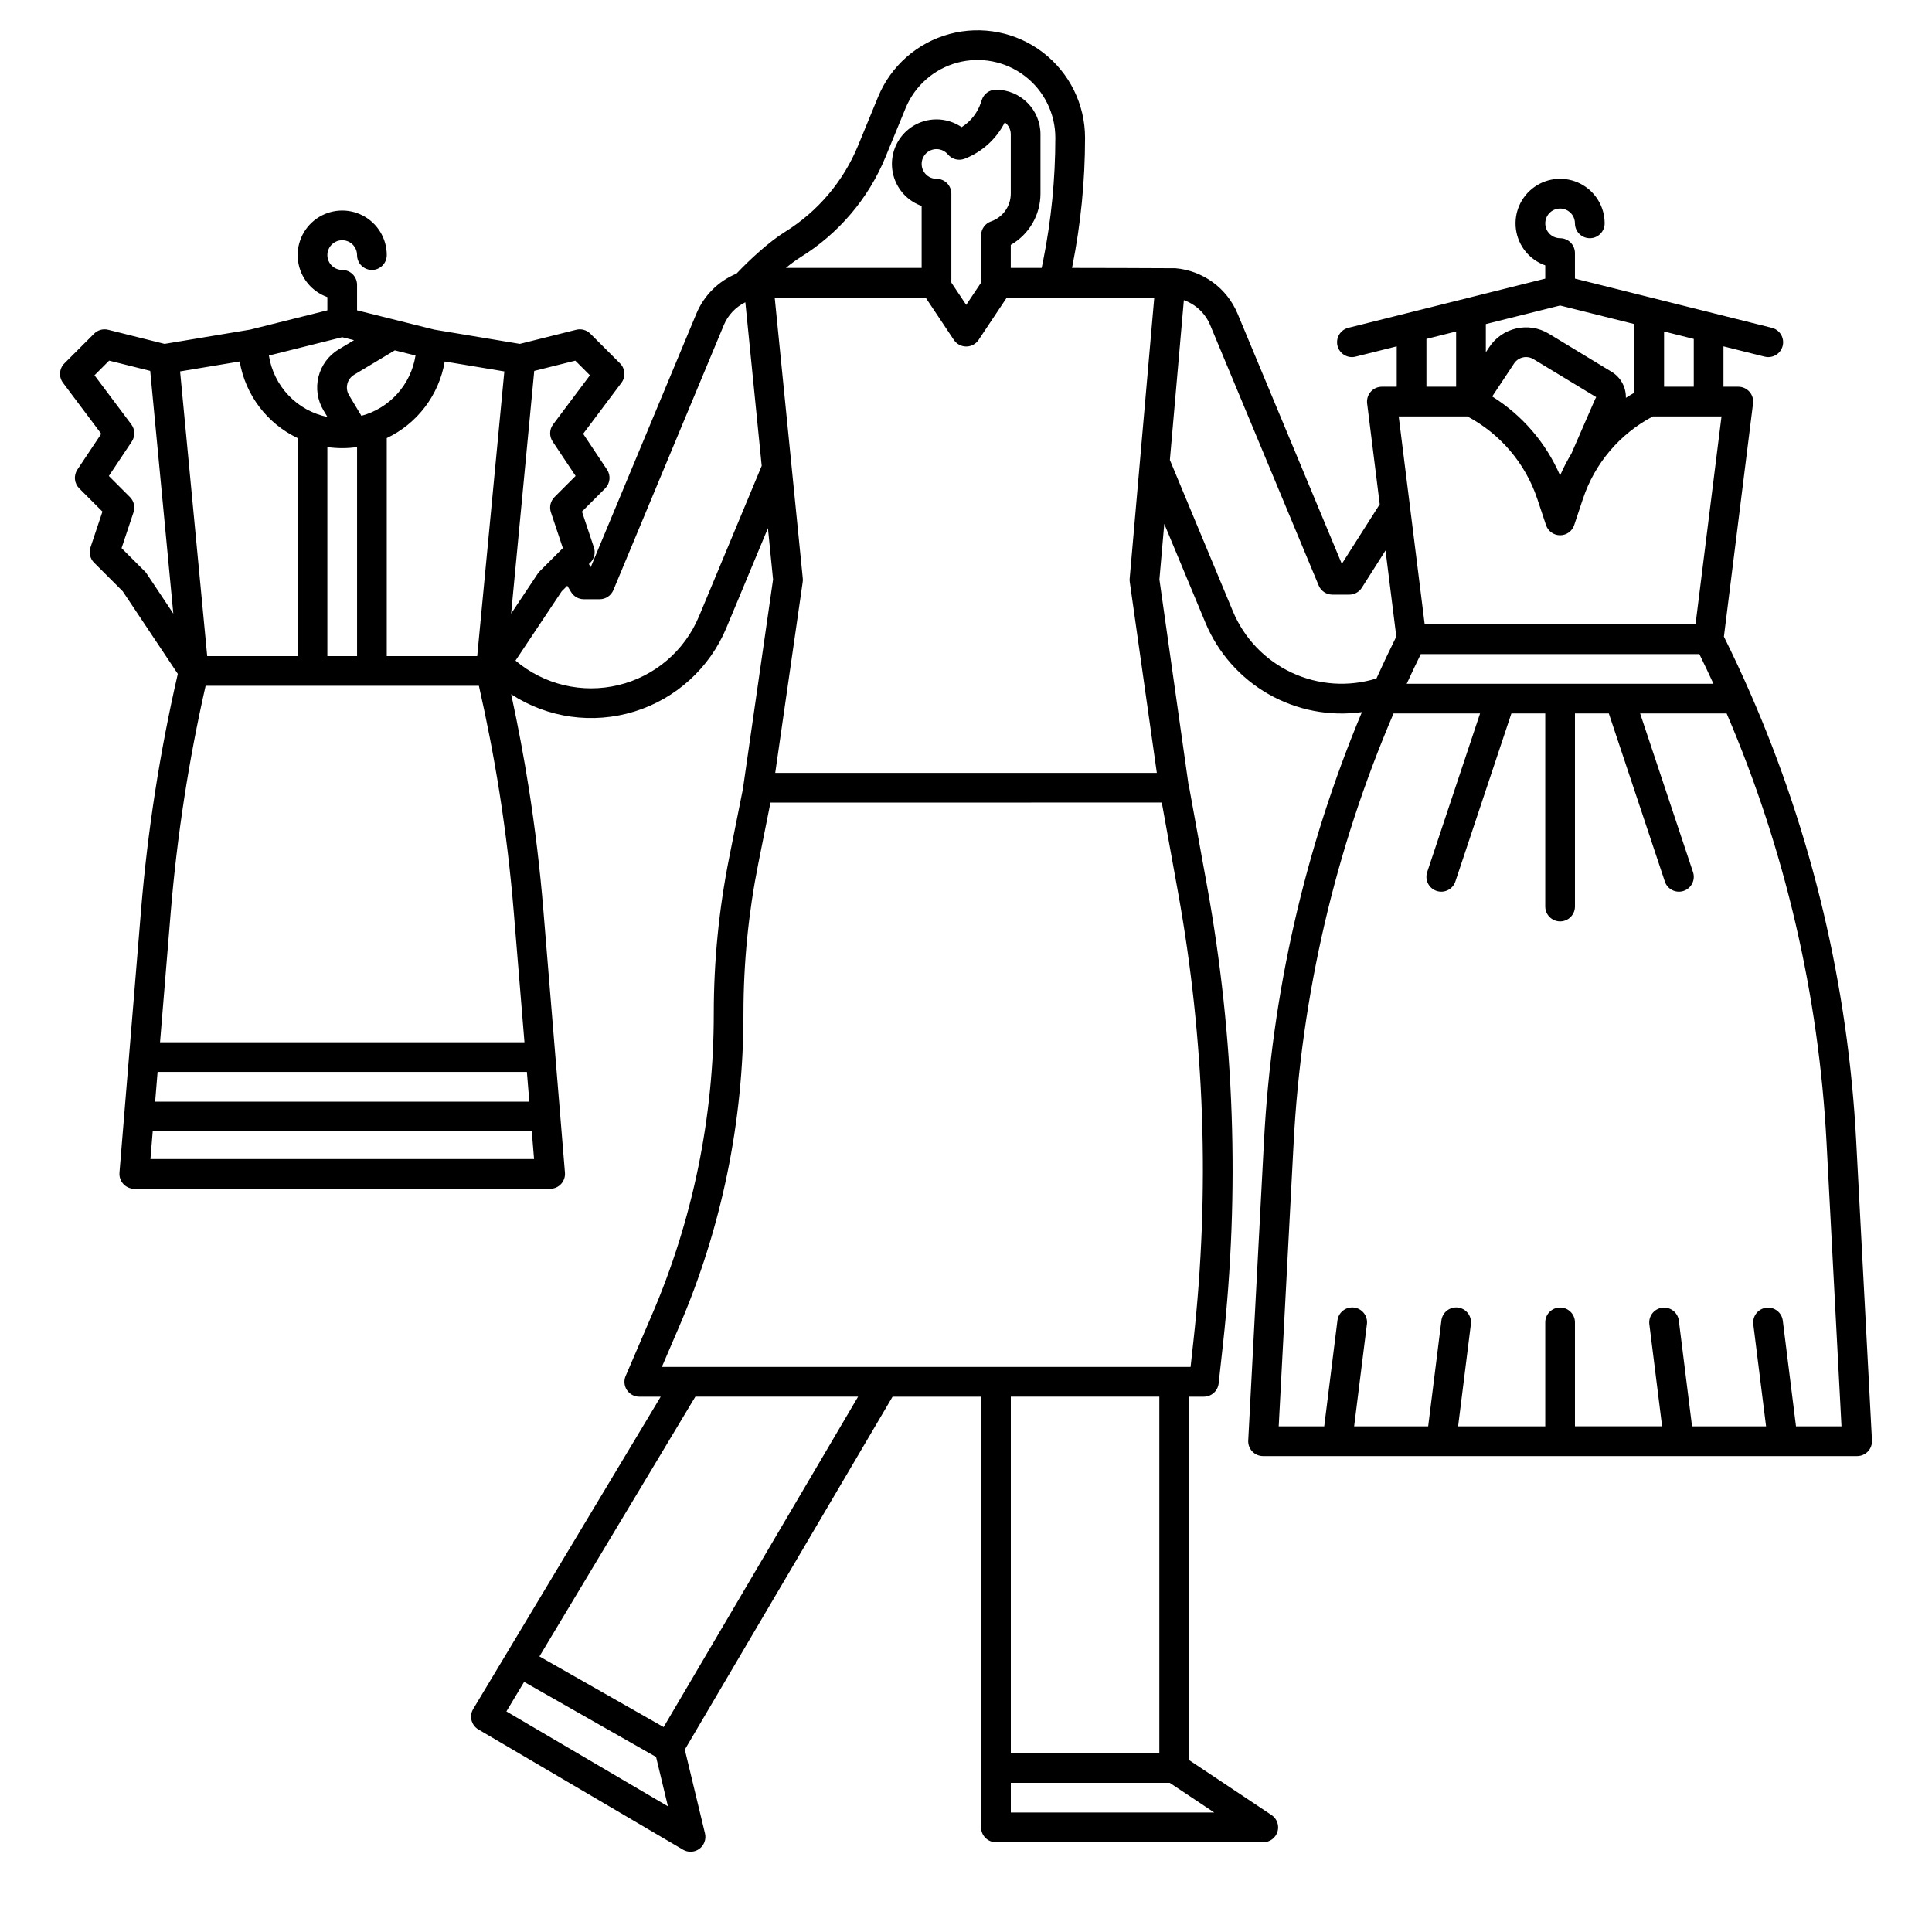<?xml version="1.0" encoding="UTF-8"?>
<!-- Uploaded to: ICON Repo, www.iconrepo.com, Generator: ICON Repo Mixer Tools -->
<svg fill="#000000" width="800px" height="800px" version="1.1" viewBox="144 144 512 512" xmlns="http://www.w3.org/2000/svg">
 <path d="m635.92 446.49c-2.133-41.012-11.664-81.297-28.133-118.92-2.164-4.953-4.496-9.938-6.934-14.859l7.723-61.797 0.004 0.004c0.141-1.121-0.207-2.25-0.953-3.094-0.75-0.848-1.824-1.336-2.953-1.336h-3.938v-10.699l10.855 2.715v-0.004c1.02 0.273 2.106 0.125 3.016-0.41 0.91-0.535 1.566-1.414 1.82-2.438 0.258-1.023 0.09-2.106-0.461-3.008-0.551-0.902-1.438-1.543-2.469-1.781l-52.121-13.031v-6.766c0-1.043-0.414-2.047-1.152-2.785-0.738-0.738-1.738-1.152-2.785-1.152-1.59 0-3.027-0.957-3.637-2.43-0.605-1.469-0.27-3.164 0.855-4.289s2.816-1.461 4.289-0.852c1.473 0.609 2.43 2.043 2.43 3.637 0 2.172 1.762 3.934 3.938 3.934 2.172 0 3.934-1.762 3.934-3.934 0-4.414-2.461-8.457-6.379-10.488-3.918-2.027-8.641-1.703-12.246 0.848-3.602 2.547-5.484 6.891-4.879 11.262 0.605 4.371 3.602 8.039 7.762 9.512v3.508l-52.125 13.027c-1.027 0.238-1.918 0.879-2.469 1.781-0.551 0.902-0.715 1.984-0.461 3.008 0.258 1.023 0.914 1.902 1.824 2.438 0.91 0.535 1.996 0.684 3.016 0.41l10.855-2.711v10.699h-3.938c-1.129 0-2.207 0.488-2.953 1.336-0.746 0.844-1.094 1.973-0.953 3.094l3.34 26.715-10.047 15.793-27.629-66.305c-1.383-3.312-3.641-6.188-6.539-8.309-2.898-2.121-6.32-3.41-9.895-3.727-0.387-0.039-27.438-0.086-27.438-0.086 0.027-0.141 0.059-0.277 0.086-0.422v0.004c2.234-11.219 3.363-22.629 3.367-34.07-0.004-8.867-4.133-17.227-11.172-22.617-7.043-5.391-16.191-7.195-24.75-4.883-8.562 2.309-15.559 8.477-18.93 16.676l-5.305 12.914c-3.894 9.465-10.672 17.461-19.367 22.855-4.086 2.531-9.254 7.25-12.855 11.062h-0.004c-4.801 1.988-8.617 5.801-10.617 10.598l-27.996 67.176-0.492-0.812 0.383-0.379c1.055-1.055 1.422-2.613 0.949-4.027l-3.168-9.5 6.152-6.152c1.328-1.328 1.535-3.406 0.492-4.969l-6.328-9.492 10.145-13.516c1.176-1.566 1.02-3.758-0.367-5.144l-7.871-7.871c-0.977-0.977-2.398-1.371-3.738-1.035l-14.949 3.738-22.656-3.777-20.48-5.117v-6.769c0-1.043-0.414-2.043-1.152-2.781-0.738-0.738-1.738-1.152-2.781-1.152-1.594 0-3.027-0.961-3.637-2.43-0.609-1.473-0.273-3.164 0.852-4.293 1.125-1.125 2.82-1.461 4.289-0.852 1.473 0.609 2.43 2.043 2.43 3.637 0 2.172 1.762 3.938 3.938 3.938 2.172 0 3.934-1.766 3.934-3.938 0-4.414-2.461-8.457-6.379-10.488-3.918-2.027-8.641-1.699-12.246 0.848-3.602 2.547-5.484 6.891-4.879 11.262 0.609 4.371 3.602 8.039 7.762 9.512v3.508l-20.473 5.117-22.664 3.777-14.949-3.738c-1.34-0.336-2.762 0.055-3.738 1.035l-7.871 7.871c-1.387 1.387-1.543 3.578-0.367 5.144l10.137 13.516-6.328 9.492c-1.039 1.562-0.836 3.641 0.492 4.969l6.152 6.152-3.172 9.5c-0.469 1.414-0.102 2.973 0.953 4.027l7.598 7.594 14.594 21.887c-4.746 20.617-8 41.543-9.742 62.625l-5.719 69.57h0.004c-0.09 1.098 0.281 2.18 1.027 2.988 0.746 0.812 1.797 1.27 2.898 1.27h110.21c1.102 0 2.148-0.461 2.894-1.27 0.746-0.809 1.117-1.895 1.027-2.988l-5.719-69.57c-0.879-10.758-2.176-21.637-3.863-32.34-1.309-8.312-2.879-16.645-4.664-24.875h0.004c9.656 6.297 21.617 7.973 32.633 4.574 11.016-3.402 19.949-11.523 24.383-22.168l11.02-26.438 1.359 13.609-7.863 54.629c-0.016 0.098 0 0.207-0.012 0.309l-3.754 18.773h0.004c-2.719 13.602-4.09 27.434-4.09 41.301 0.031 27.52-5.57 54.75-16.461 80.023l-6.887 16.039h-0.004c-0.523 1.215-0.402 2.613 0.324 3.719 0.727 1.105 1.961 1.773 3.285 1.777h5.68l-49.691 82.766c-0.543 0.898-0.699 1.977-0.441 2.996 0.258 1.016 0.914 1.891 1.816 2.422l54.23 31.863c1.363 0.801 3.07 0.707 4.34-0.23 1.266-0.941 1.852-2.551 1.48-4.086l-5.344-22.207 55.055-93.523h23.461v114.14c0 1.043 0.418 2.043 1.152 2.781 0.738 0.738 1.742 1.152 2.785 1.152h70.848c1.734 0 3.266-1.137 3.766-2.797 0.504-1.656-0.141-3.453-1.582-4.414l-21.863-14.574v-96.293h3.938c2.004-0.004 3.691-1.512 3.91-3.508l1.16-10.504c4.457-40.395 3.043-81.223-4.207-121.21l-4.867-26.855-0.051 0.012-7.731-54.516 1.289-14.723 10.906 26.184v0.004c3.32 7.977 9.191 14.633 16.695 18.918 7.504 4.289 16.215 5.969 24.777 4.777-15.133 36.148-23.914 74.637-25.957 113.77l-4.172 79.25v0.004c-0.059 1.078 0.332 2.129 1.074 2.914 0.742 0.781 1.777 1.227 2.856 1.227h157.44c1.078 0 2.109-0.445 2.856-1.227 0.742-0.785 1.129-1.836 1.074-2.914zm-119.13-121.28c1.211-2.633 2.457-5.258 3.738-7.871h73.82c1.281 2.613 2.527 5.234 3.738 7.871zm16.082-70.848h0.004c8.758 4.641 15.391 12.477 18.531 21.875l2.301 6.918c0.535 1.609 2.043 2.691 3.734 2.691 1.695 0 3.199-1.082 3.734-2.691l2.301-6.914h0.004c3.113-9.414 9.754-17.258 18.531-21.879h18.203l-6.887 55.105-71.77-0.004-6.887-55.105zm24.57-29.398 19.68 4.922v18.191c-0.766 0.434-1.516 0.891-2.25 1.363v-0.004c0.07-2.785-1.344-5.398-3.715-6.863l-16.641-10.098c-5.402-3.305-12.457-1.707-15.906 3.609l-0.848 1.277v-7.477zm9.273 24.836-6.285 14.43c-1.129 1.852-2.125 3.785-2.988 5.777-3.738-8.641-10.012-15.941-17.992-20.934l5.766-8.699h-0.004c1.125-1.746 3.438-2.269 5.203-1.18l16.598 10.055c-0.113 0.176-0.211 0.359-0.293 0.551zm26.152-3.312h-7.871v-14.637l7.871 1.969zm-70.848-12.668 7.871-1.969v14.637h-7.871zm-78.621 64.391 7.176 50.617h-101.13l7.281-50.605v-0.004c0.047-0.316 0.051-0.637 0.02-0.953l-7.438-74.391h40.008l7.469 11.203h0.004c0.73 1.094 1.957 1.75 3.273 1.75 1.316 0 2.543-0.656 3.273-1.75l7.469-11.203h39.09l-6.516 74.441c-0.027 0.297-0.02 0.598 0.023 0.895zm-36.762-95.535h-0.004c-1.578 0.551-2.637 2.043-2.637 3.715v12.504l-3.938 5.902-3.938-5.902v-23.574c0-1.043-0.414-2.043-1.152-2.781-0.738-0.738-1.738-1.152-2.781-1.152-1.348 0-2.602-0.688-3.324-1.82-0.723-1.137-0.816-2.562-0.246-3.781 0.566-1.219 1.723-2.062 3.055-2.238 1.336-0.176 2.668 0.348 3.531 1.379 1.086 1.297 2.875 1.754 4.449 1.137 4.609-1.793 8.395-5.227 10.629-9.641 0.996 0.742 1.586 1.91 1.586 3.156v15.742c-0.008 3.316-2.106 6.266-5.234 7.356zm-37.117-2.031c3.824-4.504 6.918-9.586 9.16-15.055l5.305-12.91v-0.004c2.438-5.934 7.5-10.395 13.695-12.066 6.195-1.672 12.816-0.367 17.91 3.535 5.098 3.898 8.086 9.949 8.086 16.367-0.004 10.918-1.082 21.812-3.219 32.523-0.137 0.684-0.273 1.332-0.406 1.969h-8.188l0.004-6.102c2.391-1.375 4.375-3.352 5.758-5.734 1.383-2.383 2.109-5.09 2.113-7.848v-15.742c-0.008-6.519-5.289-11.801-11.809-11.809-1.695 0-3.203 1.082-3.738 2.691l-0.25 0.75c-0.895 2.691-2.699 4.984-5.102 6.488-2.809-1.918-6.305-2.531-9.594-1.688-3.293 0.844-6.059 3.066-7.598 6.098-1.535 3.031-1.691 6.574-0.43 9.73 1.262 3.152 3.824 5.609 7.027 6.742v16.422h-35.969c1.238-1.035 2.535-1.988 3.894-2.856 5.023-3.109 9.527-6.992 13.348-11.504zm-69.176 42.812-9.762 13.012c-1.004 1.336-1.051 3.156-0.125 4.543l6.082 9.121-5.59 5.59v0.004c-1.055 1.055-1.426 2.613-0.953 4.027l3.168 9.5-6.152 6.152c-0.184 0.184-0.348 0.383-0.492 0.602l-7.066 10.605 6.125-64.316 10.883-2.719zm-29.875 74.414h-23.973v-57.77c8.121-3.863 13.852-11.438 15.363-20.301l15.797 2.633zm-35.777-84.504 3.133 0.789-4.035 2.418c-2.688 1.609-4.625 4.223-5.383 7.262-0.762 3.043-0.281 6.258 1.336 8.945l1.035 1.723c-3.938-0.809-7.535-2.801-10.305-5.711-2.773-2.91-4.59-6.598-5.207-10.57zm5.086 20.836-3.289-5.481c-0.535-0.895-0.695-1.969-0.441-2.981 0.25-1.012 0.898-1.883 1.793-2.422l10.785-6.473 5.488 1.371c-0.586 3.766-2.254 7.281-4.801 10.117-2.543 2.836-5.856 4.875-9.535 5.867zm-5.086 8.562c1.316 0 2.633-0.094 3.934-0.285v55.391h-7.871v-55.391c1.305 0.191 2.617 0.285 3.938 0.285zm-27.172-22.965c1.512 8.863 7.242 16.438 15.363 20.301v57.77h-23.973l-7.184-75.441zm-25.152 55.609-6.152-6.152 3.168-9.5c0.473-1.414 0.105-2.977-0.949-4.027l-5.59-5.59 6.082-9.121v-0.004c0.926-1.387 0.875-3.211-0.129-4.543l-9.758-13.016 3.883-3.883 10.883 2.719 6.125 64.32-7.066-10.602h-0.004c-0.141-0.219-0.309-0.422-0.492-0.605zm101.91 140.54h-99.164l0.648-7.871h97.867zm-100.41 15.215 0.602-7.34h100.46l0.602 7.34zm99.121-30.957h-96.578l2.824-34.355c1.672-20.23 4.762-40.316 9.254-60.109h72.422c2.121 9.348 3.965 18.863 5.461 28.352 1.652 10.512 2.93 21.195 3.793 31.758zm46.242-112.84h-0.004c-3.801 9.121-11.73 15.879-21.336 18.191-9.609 2.309-19.742-0.102-27.277-6.492l12.246-18.371 1.477-1.477 1.004 1.672c0.711 1.184 1.992 1.91 3.375 1.91h4.203c1.586 0 3.019-0.957 3.633-2.422l29.277-70.242h-0.004c1.105-2.637 3.133-4.777 5.699-6.031l4.336 43.348zm-51.031 290.18 4.699-7.824 34.965 19.891 3.148 13.086zm41.668 4.148-32.914-18.727 41.324-68.836h43.129zm145.92 22.645h-53.91v-7.871h42.105zm-14.551-15.746h-39.359v-94.461h39.359zm0.648-251.91 4.277 23.617v0.004c7.113 39.242 8.5 79.305 4.125 118.95l-0.77 7h-140.12l4.535-10.555h-0.004c11.312-26.25 17.133-54.535 17.098-83.121 0.004-13.348 1.32-26.664 3.938-39.754l3.223-16.137zm18.836-50.715-16.691-40.07 3.707-42.355c3.152 1.113 5.684 3.508 6.969 6.59l28.762 69.027c0.613 1.469 2.043 2.422 3.633 2.422h4.477c1.348 0 2.602-0.688 3.32-1.824l6.285-9.883 2.856 22.824c-1.82 3.672-3.582 7.391-5.262 11.102-7.426 2.301-15.438 1.746-22.477-1.551-7.039-3.297-12.594-9.102-15.578-16.277zm149.24 216.03-3.504-28.043c-0.285-2.144-2.246-3.656-4.391-3.387-2.144 0.266-3.672 2.215-3.422 4.359l3.383 27.059-19.617 0.004-3.504-28.043c-0.285-2.144-2.246-3.656-4.391-3.387-2.144 0.266-3.672 2.215-3.422 4.359l3.383 27.059-23.094 0.004v-27.539c0-2.172-1.762-3.934-3.938-3.934-2.172 0-3.934 1.762-3.934 3.934v27.551l-23.094 0.004 3.383-27.059v-0.004c0.137-1.039-0.145-2.09-0.785-2.922-0.641-0.832-1.586-1.371-2.629-1.5-1.043-0.133-2.09 0.16-2.918 0.809-0.824 0.645-1.359 1.598-1.48 2.641l-3.504 28.035h-19.621l3.383-27.059 0.004-0.004c0.137-1.039-0.145-2.09-0.785-2.922-0.645-0.832-1.59-1.371-2.629-1.5-1.043-0.133-2.094 0.16-2.918 0.809-0.824 0.645-1.359 1.598-1.48 2.641l-3.504 28.035h-12.059l3.953-75.109c2.047-39.207 11.012-77.738 26.484-113.82h22.926l-14.016 42.051c-0.688 2.062 0.43 4.293 2.492 4.981 2.059 0.688 4.289-0.426 4.977-2.488l14.848-44.543h8.973v51.168c0 2.176 1.762 3.938 3.934 3.938 2.176 0 3.938-1.762 3.938-3.938v-51.168h8.973l14.848 44.539-0.004 0.004c0.688 2.062 2.918 3.176 4.981 2.488s3.176-2.918 2.488-4.981l-14.016-42.051h22.926c15.473 36.082 24.438 74.613 26.484 113.82l3.957 75.109z"/>
</svg>